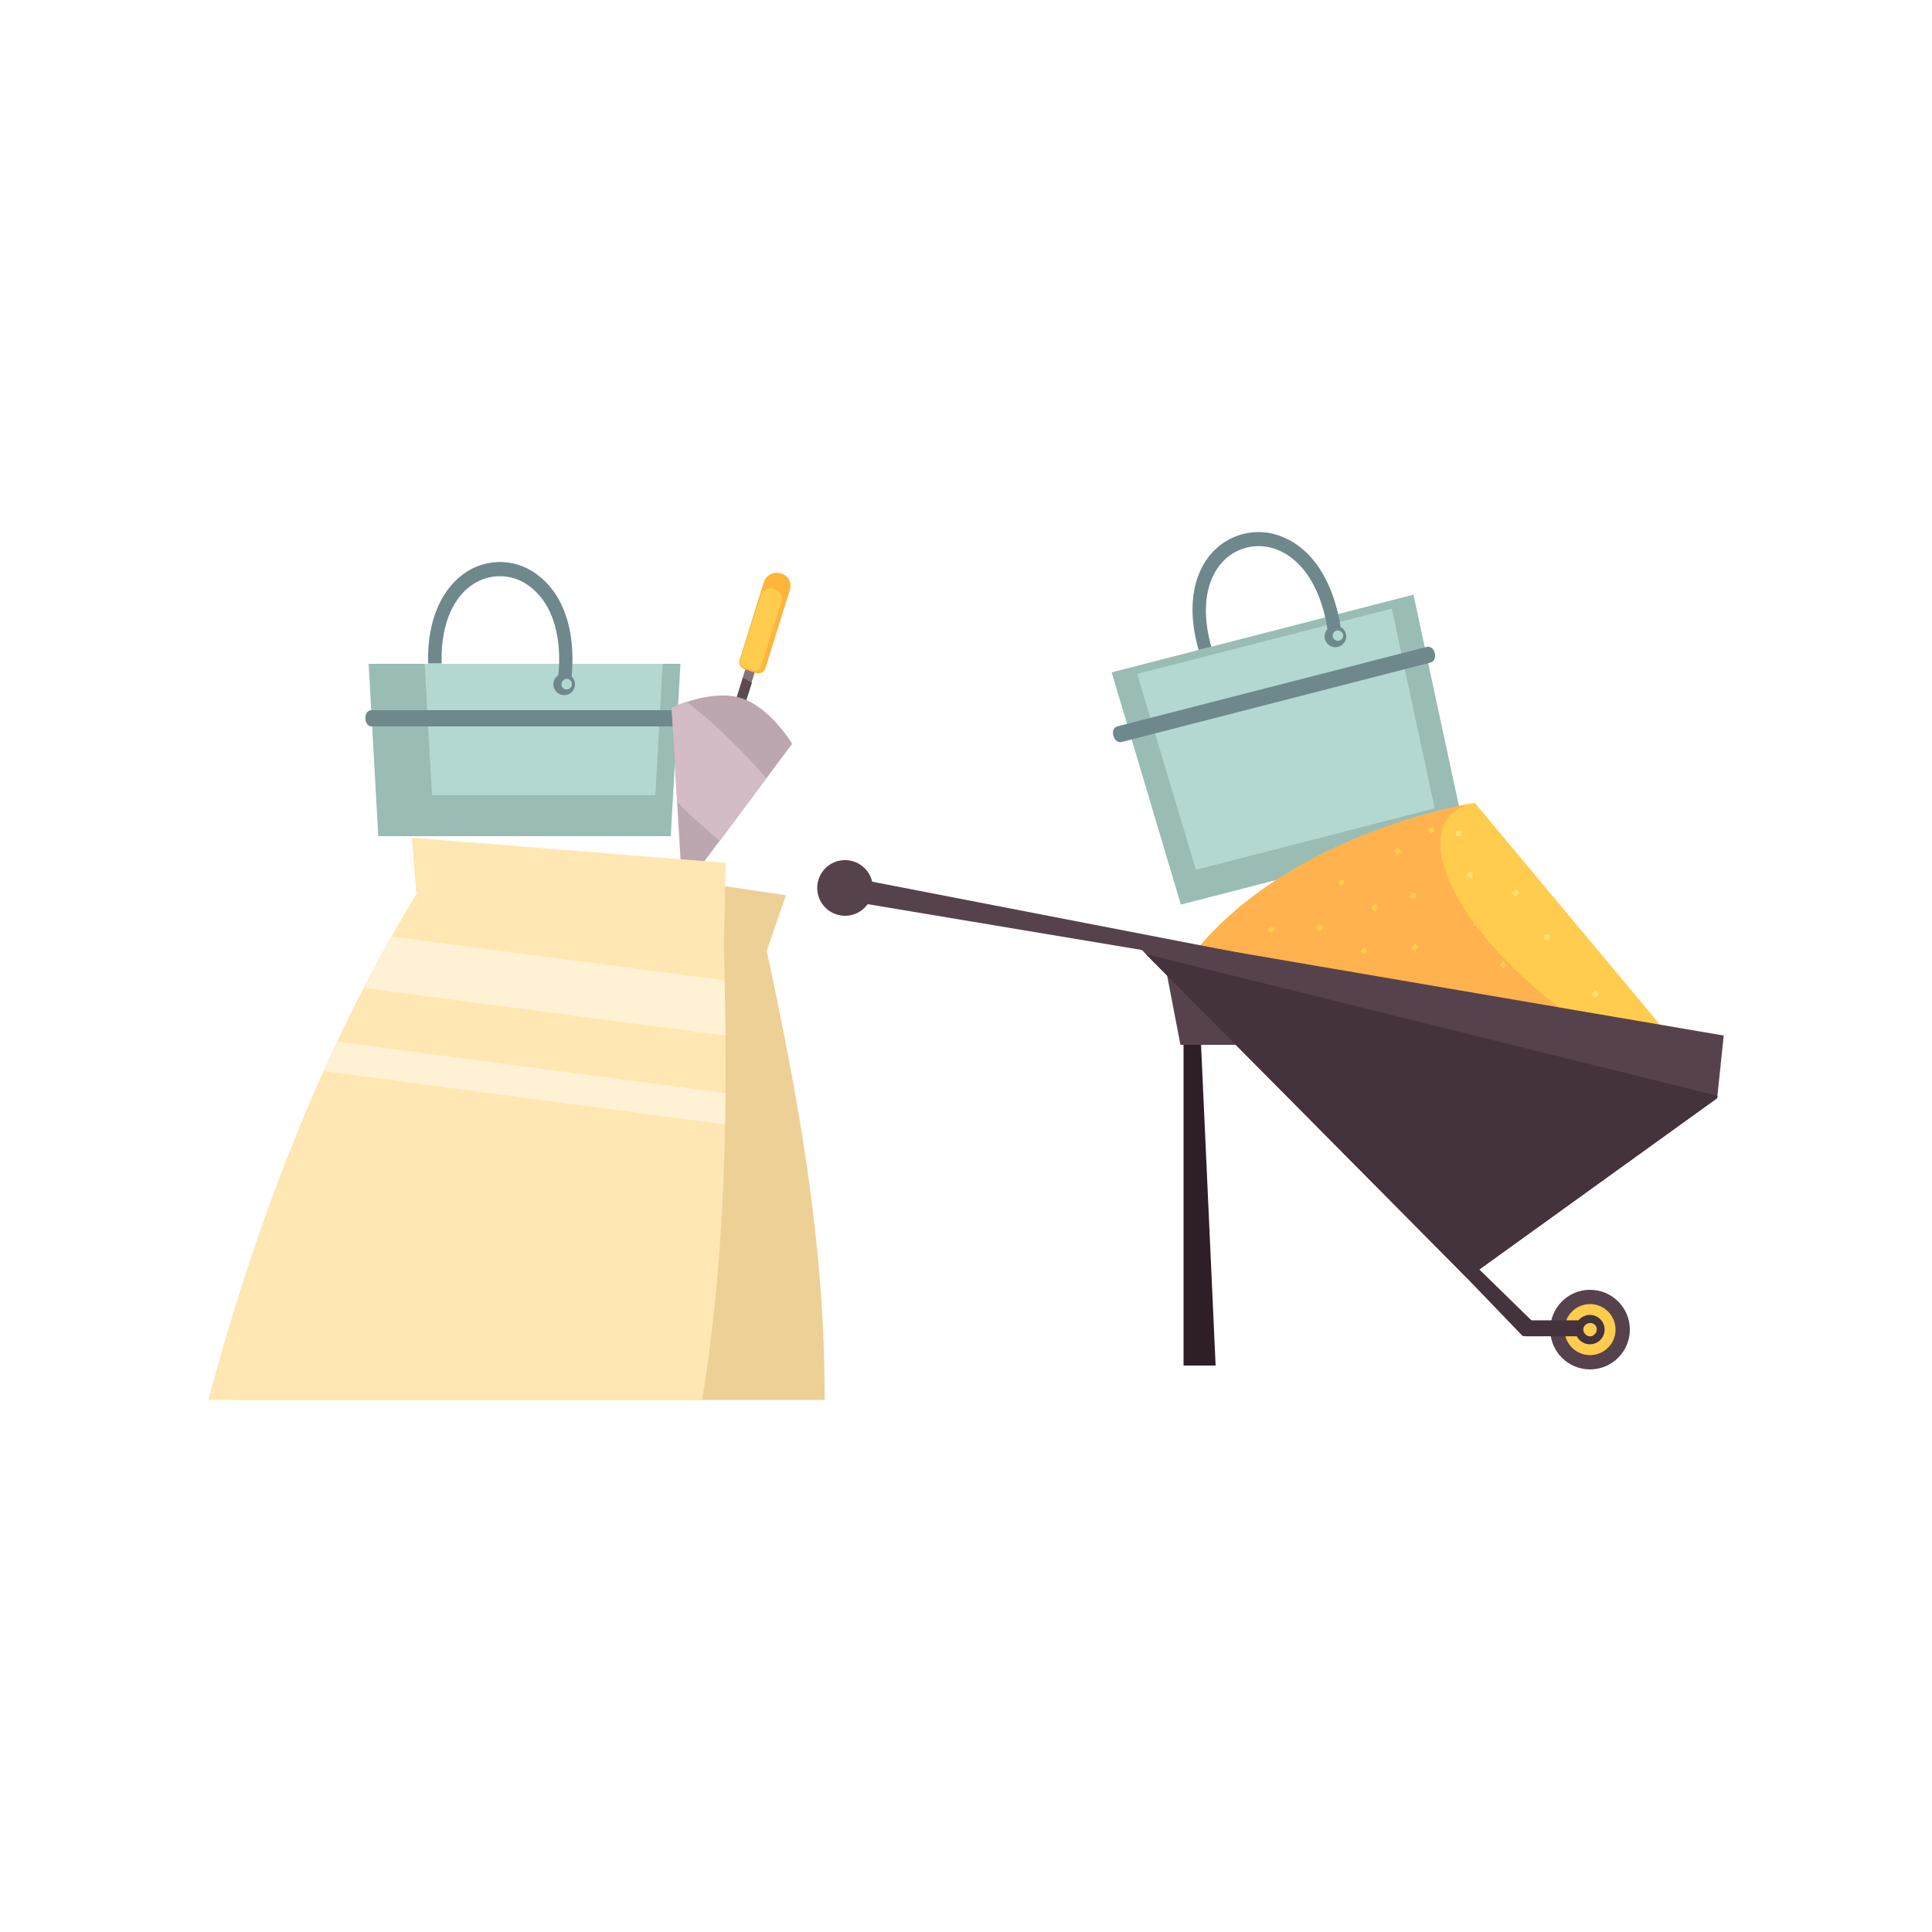 <svg id="Capa_1" data-name="Capa 1" xmlns="http://www.w3.org/2000/svg" viewBox="0 0 500 500"><title>ferreteria</title><rect width="500" height="500" fill="none"/><polygon points="176.1 171.8 95.4 171.8 97.9 216.4 173.6 216.4 176.1 171.8" fill="#99bcb5"/><polygon points="171.5 171.8 109.9 171.8 111.8 205.8 169.6 205.8 171.5 171.8" fill="#b2d8d1"/><path d="M175.2,188.7c2.2.1,2.4-4.1.2-4.2H96.1c-2.2.1-2,4.3.2,4.2Z" transform="translate(0 -0.7)" fill="#6f888c"/><circle cx="146" cy="177.1" r="2.8" fill="#6f888c"/><path d="M147.7,177.7l-3.4-.5c1.5-11.3-1.2-20.3-7.3-24.8a12.6,12.6,0,0,0-13.9-.9c-5.9,3.4-9.1,11.1-8.8,20.9h-3.5c-.3-11.2,3.6-20,10.6-24.1a15.9,15.9,0,0,1,17.6,1.1C146.2,154.7,149.4,165,147.7,177.7Z" transform="translate(0 -0.7)" fill="#6f888c"/><path d="M148,177.8a1.3,1.3,0,0,0-1.3-1.4,1.4,1.4,0,0,0-1.4,1.4,1.3,1.3,0,0,0,1.4,1.3A1.3,1.3,0,0,0,148,177.8Z" transform="translate(0 -0.7)" fill="#b2d8d1"/><polygon points="365.8 153.9 287.7 174 305.6 234.1 379 215.2 365.8 153.9" fill="#99bcb5"/><polygon points="360.2 157.5 294.3 174.4 309.5 225.1 371.3 209.2 360.2 157.5" fill="#b2d8d1"/><path d="M370.1,172.2c2.2-.4,1.4-4.5-.8-4.1l-80.2,20.6c-2.1.7-.8,4.7,1.3,4Z" transform="translate(0 -0.7)" fill="#6f888c"/><circle cx="345.6" cy="164.7" r="2.8" fill="#6f888c"/><path d="M347.2,164.9l-3.4.4c-1.4-11.4-6.2-19.5-13.2-22.3a12.8,12.8,0,0,0-13.7,2.6c-4.9,4.8-6.1,13-3.4,22.5l-3.3.8c-3.1-10.8-1.6-20.3,4.3-26a16.2,16.2,0,0,1,17.3-3.3C340.1,142.9,345.7,152.2,347.2,164.9Z" transform="translate(0 -0.7)" fill="#6f888c"/><path d="M347.6,164.9a1.5,1.5,0,0,0-1.7-1,1.3,1.3,0,0,0,.7,2.6A1.4,1.4,0,0,0,347.6,164.9Z" transform="translate(0 -0.7)" fill="#b2d8d1"/><polygon points="309.8 247.7 306.3 247.7 306.3 353.4 314.6 353.4 309.8 247.7" fill="#2d1e27"/><polygon points="319.5 255.7 301.5 249.6 305.5 270.4 322.5 270.4 319.5 255.7" fill="#56424c"/><path d="M381.7,208.5s-47.5,7.2-73,39.2l125,23.1Z" transform="translate(0 -0.7)" fill="#ffcc4d"/><path d="M393.9,253.3c-20.5-19-27.2-38.7-15.2-43.9a10.4,10.4,0,0,1,2.5-.8c-5.1.8-48.5,9-72.5,39.1l102.2,18.9A118.3,118.3,0,0,1,393.9,253.3Z" transform="translate(0 -0.7)" fill="#ffb24d"/><polygon points="291.2 241.5 446.1 268 444.4 284.2 379.7 330.8 291.2 241.5" fill="#56424c"/><polygon points="296.5 246.9 379.7 330.8 444.4 284.2 444.5 283.6 296.5 246.9" fill="#44323c"/><circle cx="411.5" cy="344.1" r="10.3" fill="#56424c"/><polygon points="321.5 250.2 322.3 246.9 219.1 226.9 218 232.9 321.5 250.2" fill="#56424c"/><path d="M404.9,344.8a6.6,6.6,0,1,0,6.6-6.6A6.6,6.6,0,0,0,404.9,344.8Z" transform="translate(0 -0.7)" fill="#ffcc4d"/><polygon points="356.8 303.1 353.4 303.5 394.1 345.8 399.6 344.9 356.8 303.1" fill="#44323c"/><rect x="394.5" y="341.7" width="17.1" height="4.13" fill="#44323c"/><path d="M408.8,347.5a3.8,3.8,0,1,0,0-5.4A3.8,3.8,0,0,0,408.8,347.5Z" transform="translate(0 -0.7)" fill="#44323c"/><path d="M211.5,230.5a7.2,7.2,0,1,0,7.2-7.2A7.2,7.2,0,0,0,211.5,230.5Z" transform="translate(0 -0.7)" fill="#56424c"/><path d="M410.3,346a1.6,1.6,0,0,0,2.4,0,1.7,1.7,0,0,0,.1-2.4,1.8,1.8,0,0,0-2.5,0A1.6,1.6,0,0,0,410.3,346Z" transform="translate(0 -0.7)" fill="#ffcc4d"/><circle cx="218.7" cy="229.8" r="3.2" fill="#56424c"/><polygon points="376.8 216.4 378.1 216.3 378.2 214.9 376.9 214.9 376.8 216.4" fill="#ffe36e"/><polygon points="399.6 243.3 400.9 243.3 401 241.8 399.7 241.9 399.6 243.3" fill="#ffe36e"/><polygon points="381.2 239.6 382.5 239.6 382.6 238.1 381.3 238.2 381.2 239.6" fill="#ffcc4d"/><polygon points="389 250.7 389.9 249.7 389 248.7 388.1 249.8 389 250.7" fill="#ffcc4d"/><polygon points="412.8 258.3 413.8 257.2 412.8 256.3 411.9 257.4 412.8 258.3" fill="#ffe36e"/><polygon points="392.2 232.1 393.2 231 392.3 230.1 391.3 231.2 392.2 232.1" fill="#ffe36e"/><polygon points="380.9 227.2 381.3 225.9 380.1 225.5 379.6 226.8 380.9 227.2" fill="#ffe36e"/><polygon points="366.1 232.6 366.6 231.3 365.3 230.9 364.9 232.3 366.1 232.6" fill="#ffcc4d"/><polygon points="347.7 229.1 347.9 227.7 346.6 227.7 346.4 229 347.7 229.1" fill="#ffcc4d"/><polygon points="330 240.5 329.1 239.5 328.1 240.5 328.9 241.5 330 240.5" fill="#ffcc4d"/><polygon points="356.8 234.9 355.9 233.9 354.9 234.9 355.7 235.9 356.8 234.9" fill="#ffcc4d"/><polygon points="342.5 240.1 341.7 239.1 340.6 240.1 341.5 241.1 342.5 240.1" fill="#ffcc4d"/><polygon points="353.9 246 353.1 245.1 352.1 246.1 352.9 247 353.9 246" fill="#ffcc4d"/><polygon points="367 245.2 366.2 244.2 365.2 245.2 366 246.2 367 245.2" fill="#ffcc4d"/><polygon points="370.2 215.9 371.3 215.1 370.6 213.9 369.5 214.8 370.2 215.9" fill="#ffcc4d"/><polygon points="361.5 221.3 362.6 220.5 361.9 219.3 360.8 220.2 361.5 221.3" fill="#ffcc4d"/><rect x="182.3" y="180.4" width="19.1" height="2.56" transform="translate(-38.9 309.6) rotate(-72.6)" fill="#847279"/><polygon points="192.3 175.4 187.8 189.7 190.2 190.4 194.6 176.7 192.3 175.4" fill="#5b4b51"/><path d="M192.7,173.9l3,1a2,2,0,0,0,2.4-1.3l6.3-20.2a3.3,3.3,0,0,0-2.3-4.3h0a3.5,3.5,0,0,0-4.4,2.2l-6.3,20.2A1.9,1.9,0,0,0,192.7,173.9Z" transform="translate(0 -0.7)" fill="#ffb43b"/><path d="M176.6,231.2h0l28.4-38s-5.7-9.6-13.4-11.9-17.8,2.6-17.8,2.6Z" transform="translate(0 -0.7)" fill="#bca6af"/><path d="M192.7,173.5l2.4.7a1.4,1.4,0,0,0,1.9-1l5.2-16.6a2.7,2.7,0,0,0-1.8-3.5h0a2.7,2.7,0,0,0-3.5,1.8l-5.3,16.7A1.6,1.6,0,0,0,192.7,173.5Z" transform="translate(0 -0.7)" fill="#ffcc4d"/><path d="M186.3,218.3l12-16.1a108,108,0,0,0-8.1-8.8,136.7,136.7,0,0,0-12.5-11.1,36.3,36.3,0,0,0-3.9,1.6l1.5,24.4h0A138.3,138.3,0,0,0,186.3,218.3Z" transform="translate(0 -0.7)" fill="#d3bcc7"/><path d="M198.2,245.7l-86.6-11.8c-21,35-41.3,77.3-50.9,129.1H213.4C213.6,322.2,206.3,283.3,198.2,245.7Z" transform="translate(0 -0.7)" fill="#edd096"/><polygon points="203.4 231.7 107.9 217.4 108.2 232.6 198.5 245.9 203.4 231.7" fill="#edd096"/><polygon points="187.8 223.3 106.6 216.8 107.7 231 187.3 245.2 187.8 223.3" fill="#ffe7b3"/><path d="M187.3,243.8l-79.1-12.4C85.5,268.3,67.5,312.3,53.9,363H181.7C188.3,322.7,188.3,283.2,187.3,243.8Z" transform="translate(0 -0.7)" fill="#ffe7b3"/><path d="M94.2,256.4l93.5,12.3c0-4.7-.1-9.5-.2-14.3l-86.1-11.3C98.9,247.4,96.5,251.9,94.2,256.4Z" transform="translate(0 -0.7)" fill="#fff1d4"/><path d="M187.7,283.6,87.3,270.3c-1.2,2.5-2.4,5-3.5,7.6l103.8,13.8C187.7,289,187.7,286.3,187.7,283.6Z" transform="translate(0 -0.7)" fill="#fff1d4"/></svg>